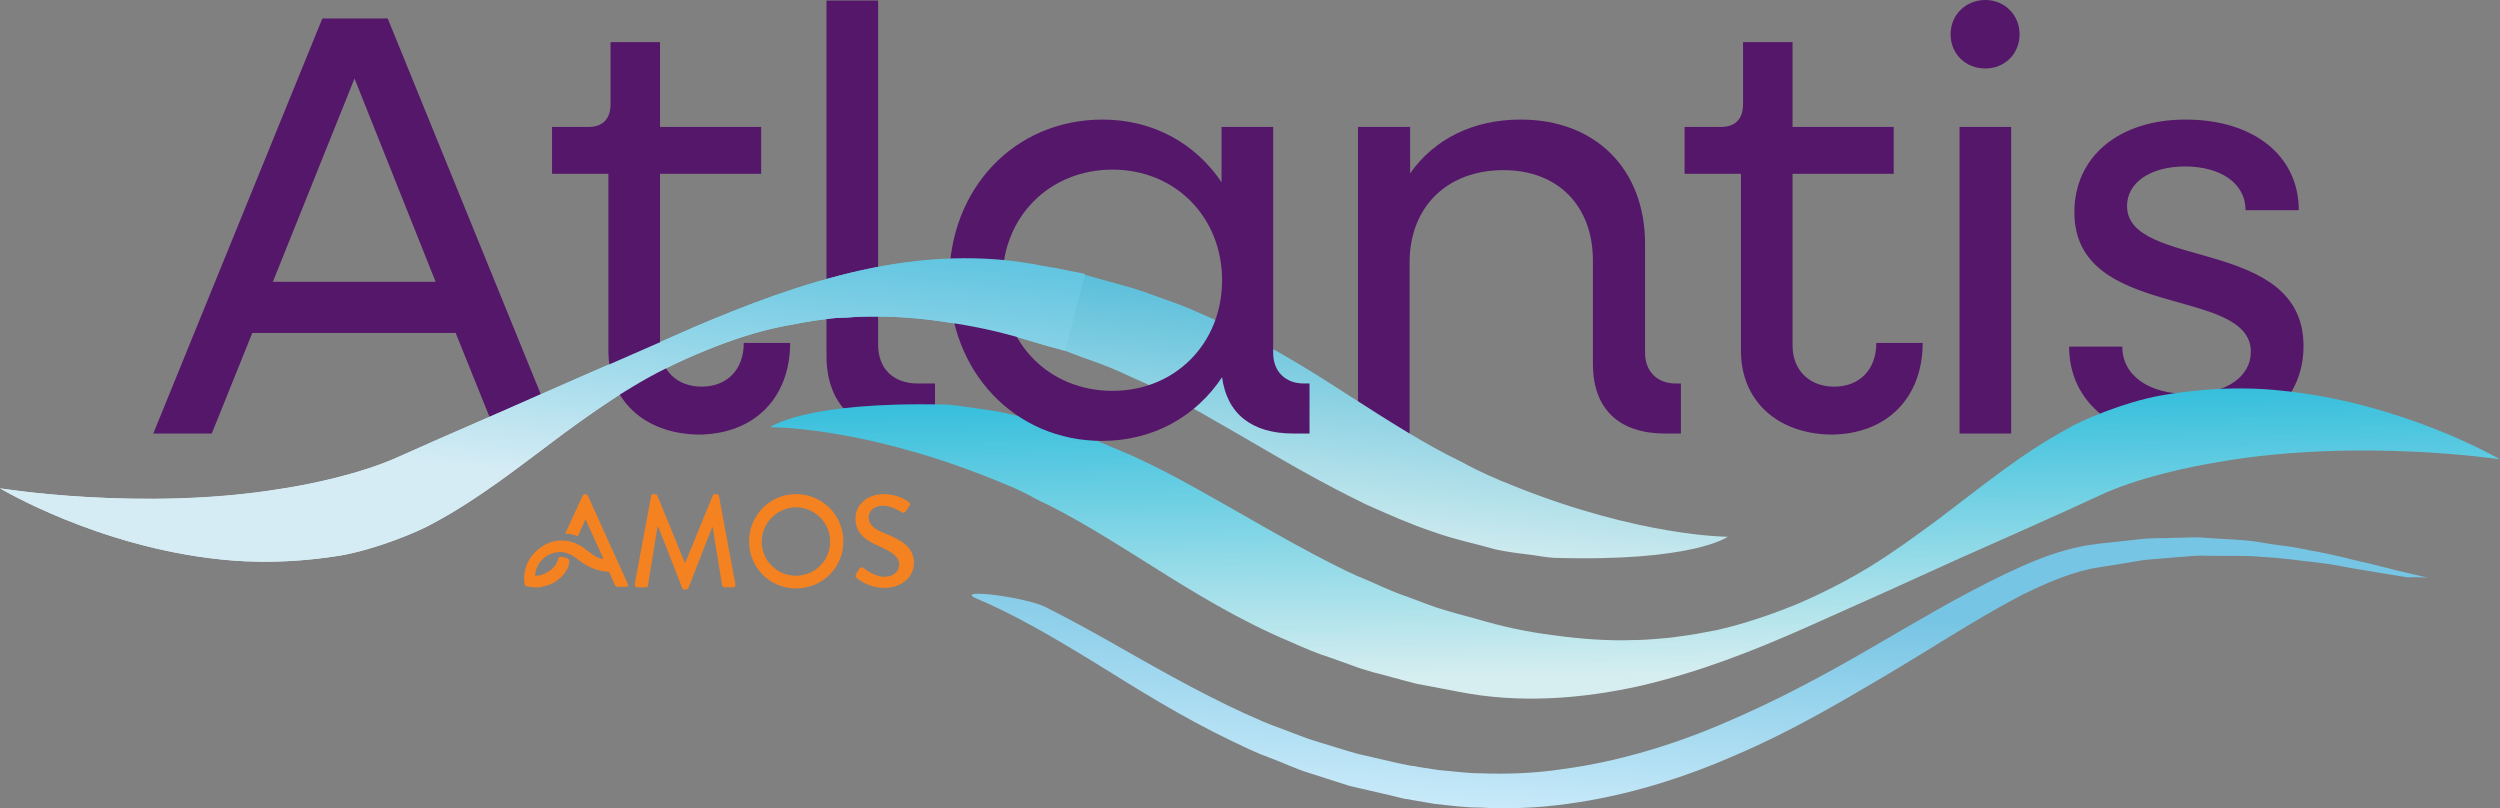 <?xml version="1.0" encoding="UTF-8"?>
<svg xmlns="http://www.w3.org/2000/svg" xmlns:xlink="http://www.w3.org/1999/xlink" version="1.1" id="Layer_1" x="0px" y="0px" viewBox="0 0 474.6 153.4" style="enable-background:new 0 0 474.6 153.4;" xml:space="preserve">
<rect x="0" y="0" width="474.6" height="153.4" fill="#808080" stroke="none"/>
<style type="text/css">
	.st0{fill:#551769;}
	.st1{fill:url(#SVGID_1_);}
	.st2{fill:url(#SVGID_00000033329404544900793420000017079274654297533346_);}
	.st3{fill:url(#SVGID_00000120549414922645588970000009297793932968764296_);}
	.st4{fill:url(#SVGID_00000006669446698264590160000009341447175159592120_);}
	.st5{fill:#F58220;}
</style>
<g>
	<path class="st0" d="M61.2,3.5h12.4l32.1,78.8H94.2l-7.7-19.1H47.9l-7.7,19.1H29.1L61.2,3.5z M82.7,53.5L67.3,14.9L51.8,53.5H82.7z   "></path>
	<path class="st0" d="M156.9,67.5V0.1h9.8v65.3c0,4.6,2.9,7.4,7.5,7.4h3.3v9.5h-4.7C162.5,82.3,156.9,76.9,156.9,67.5z"></path>
	<path class="st0" d="M257.9,24.1h9.8v8.8c4.6-6.5,11.9-10.2,21-10.2c14.2,0,23.6,9.4,23.6,23.6V67c0,3.5,2.3,5.8,5.8,5.8h1v9.5h-3   c-8.8,0-13.7-4.7-13.7-13.2V49.5c0-10.4-6.6-17.2-17-17.2c-10.7,0-17.8,7-17.8,17.5v32.7h-9.8V24.1H257.9z"></path>
	<path class="st0" d="M330.5,66.6V33h-10.7v-8.9h6.9c2.7,0,4.2-1.5,4.2-4.3V8h9.4v16.1h19.2V33h-19.2v32.6c0,4.7,3.2,7.8,7.9,7.8   c4.8,0,8-3.2,8-8.3h8.8c0,10.5-6.9,17.4-17.5,17.4C337.3,82.3,330.5,76,330.5,66.6z"></path>
	<path class="st0" d="M370.3,6.5c0-3.7,2.9-6.5,6.6-6.5s6.5,2.9,6.5,6.5c0,3.8-2.9,6.5-6.5,6.5C373.1,13,370.3,10.2,370.3,6.5z    M372,24.1h9.8v58.2H372V24.1z"></path>
	<path class="st0" d="M392.8,65.8h10.1c0,5.5,5,9,12.6,9c7.1,0,11.8-3.3,11.8-8c0-12.6-33.5-5.9-33.5-26.5   c0-10.6,8.5-17.6,21.1-17.6c13,0,21.5,6.9,21.5,17.2h-10.1c0-5-4.6-8.3-11.5-8.3c-6.6,0-11,3.1-11,7.5c0,12.2,33.5,5.7,33.5,26.6   c0,10.7-8.7,17.9-21.9,17.9C401.7,83.7,392.8,76.5,392.8,65.8z"></path>
	
		<linearGradient id="SVGID_1_" gradientUnits="userSpaceOnUse" x1="265.696" y1="106.708" x2="270.757" y2="56.812" gradientTransform="matrix(-1 0 0 -1 434.861 153.09)">
		<stop offset="0" style="stop-color:#56BDDA"></stop>
		<stop offset="1" style="stop-color:#D6EEF0"></stop>
	</linearGradient>
	<path class="st1" d="M0,92.7c0,0,18.5,11.1,41.9,13.5c2,0.2,10.6,1.2,22.5-0.7c6.7-1.1,15.2-4.6,17.9-6.2   c8.8-4.7,16.5-10.9,24.7-17c4.1-3,8.3-6,12.8-8.7c4.4-2.7,9.1-5,14-7s9.9-3.7,15.1-4.7c2.6-0.5,5.2-1,7.8-1.3   c1.3-0.2,2.6-0.3,3.9-0.3c1.3-0.1,2.6-0.2,3.9-0.2c5.2-0.1,10.4,0.3,15.4,1.1c5,0.7,10,1.8,14.6,3.2c2.6,0.8,5.1,1.5,7.7,2.2   c2.3,0.9,4.5,1.7,6.8,2.5c1.1,0.4,2.2,0.9,3.4,1.4c1.1,0.5,2.2,1,3.3,1.5c2.2,0.9,4.4,2.1,6.5,3.2c8.5,4.5,16.6,9.5,24.8,14.1   c4.1,2.3,8.3,4.5,12.4,6.5c4.3,1.9,8.3,3.7,12.5,5.1c4.1,1.5,8.2,2.3,12,3.4c1.9,0.4,3.9,0.7,5.7,0.9c1.9,0.2,3.6,0.6,5.4,0.7   c26.5,0.8,33-4,33-4l0,0c0,0-16.6,0-40.5-9.6c-3.3-1.3-6.6-2.7-10-4.6c-6.9-3.3-13.9-7.8-21.7-12.8c-7.7-5-16.4-10.4-26.3-14.7   c-2.5-1.1-4.9-2.2-7.6-3.1c-1.3-0.5-2.6-0.9-3.9-1.4s-2.6-0.9-4-1.3c-2.8-0.8-5.5-1.5-8.3-2.3c-2.6-0.5-5.2-1.1-7.9-1.5   c-11.5-2.4-23.4-1.7-34.6,0.8c-11.2,2.5-21.6,6.5-31.7,10.8c-9.9,4.4-19.7,8.6-29.2,12.8c-9.2,4.1-18.2,7.9-26.6,11.7   c-7.5,3.4-17.4,5.4-22.8,6.2C27,97.1,0,92.7,0,92.7L0,92.7z"></path>
	
		<linearGradient id="SVGID_00000103247808561578528820000004700268428744003752_" gradientUnits="userSpaceOnUse" x1="115.984" y1="-9.191" x2="112.369" y2="38.514" gradientTransform="matrix(-1 0 0 -1 434.861 153.09)">
		<stop offset="0" style="stop-color:#D4EFFC"></stop>
		<stop offset="1" style="stop-color:#77C5E4"></stop>
	</linearGradient>
	<path style="fill:url(#SVGID_00000103247808561578528820000004700268428744003752_);" d="M461,109.7c0,0-1.3-0.3-3.8-0.9   c-2.5-0.5-6.1-1.6-10.8-2.6c-2.3-0.6-4.9-1.2-7.8-1.7c-1.4-0.3-2.9-0.6-4.4-0.8c-1.6-0.2-3.2-0.4-4.8-0.7   c-3.3-0.6-6.9-0.6-10.7-0.9c-1.9-0.2-3.8,0-5.8,0c-2,0.1-4,0-6.1,0.2s-4.2,0.5-6.3,0.7c-1.1,0.1-2.2,0.2-3.3,0.4   c-1.3,0.1-2.2,0.4-3.3,0.6c-4.7,1.1-8.9,2.9-13.3,5c-8.6,4.1-17.1,9.2-25.9,14.3c-8.8,5.1-18,10-27.7,14.1   c-9.6,4.1-19.9,7.2-30.3,8.6c-5.2,0.8-10.5,1-15.7,0.8c-2.6,0-5.2-0.4-7.8-0.6l-3.9-0.6l-1-0.2h-0.2c0,0-0.2,0,0,0H268l-0.5-0.1   l-2-0.4c-2.6-0.6-5.2-1.2-7.8-1.8c-2.5-0.7-4.9-1.5-7.3-2.2s-4.8-1.7-7.2-2.6c-2.4-0.8-4.7-1.9-7-2.9c-9.1-4.2-17.6-9.1-25.7-13.7   c-4.1-2.3-8.1-4.5-12.1-6.5c-4-1.9-16.9-3.5-13.3-1.7c7.4,3.1,14.9,7.5,22.9,12.4c7.9,4.9,16.3,10.2,25.7,14.7   c2.3,1.1,4.7,2.3,7.2,3.2c2.5,0.9,4.9,2.1,7.5,2.9s5.2,1.7,7.8,2.5c2.6,0.6,5.2,1.2,7.8,1.8l2,0.5l0.5,0.1l0.4,0.1h0.3l1,0.2   l4.1,0.7c2.8,0.3,5.6,0.7,8.4,0.7c5.6,0.3,11.3,0.1,16.9-0.7c11.2-1.5,22-4.9,32-9.3c10.1-4.3,19.3-9.7,28.1-14.9   c8.8-5.2,17-10.6,25.1-14.9c4-2.1,8.2-3.9,12-5c1-0.2,2.2-0.6,3.1-0.7c1.1-0.2,2.1-0.3,3.1-0.5c2.1-0.3,4.1-0.7,6.1-1   c2-0.2,4-0.3,5.9-0.5c1.9-0.1,3.8-0.4,5.6-0.3c3.7,0.1,7.2-0.1,10.5,0.2c1.6,0.1,3.2,0.2,4.8,0.4c1.5,0.1,3,0.4,4.4,0.5   c2.8,0.3,5.4,0.7,7.8,1.2c4.7,0.8,8.4,1.4,10.9,1.8C459.7,109.5,461,109.7,461,109.7z"></path>
	
		<linearGradient id="SVGID_00000080203311257532926360000018420415516930757050_" gradientUnits="userSpaceOnUse" x1="124.668" y1="86.738" x2="123.947" y2="24.754" gradientTransform="matrix(-1 0 0 -1 434.861 153.09)">
		<stop offset="0" style="stop-color:#1BB7D9"></stop>
		<stop offset="1" style="stop-color:#D6EEF0"></stop>
	</linearGradient>
	<path style="fill:url(#SVGID_00000080203311257532926360000018420415516930757050_);" d="M474.6,87.2c0,0-18.6-10.9-42.1-13.1   c-2-0.2-10.6-1.1-22.4,1c-6.7,1.2-15.1,4.7-17.8,6.4c-8.7,4.7-16.4,11.1-24.5,17.2c-4.1,3-8.3,6.1-12.7,8.8   c-4.4,2.7-9.1,5.1-14,7.2c-4.9,2-9.9,3.7-15.1,4.9c-2.6,0.5-5.2,1-7.8,1.3c-1.3,0.2-2.6,0.3-3.9,0.4s-2.6,0.2-3.9,0.2   c-5.2,0.2-10.4-0.2-15.4-0.9c-5-0.6-10-1.7-14.7-3.1c-2.6-0.7-5.2-1.4-7.7-2.2c-2.3-0.8-4.5-1.7-6.8-2.5c-1.1-0.4-2.2-0.9-3.4-1.4   c-1.1-0.5-2.2-1-3.4-1.5c-2.3-0.9-4.4-2-6.6-3.1c-8.6-4.4-16.7-9.3-25-13.9c-4.1-2.3-8.3-4.5-12.5-6.4c-4.3-1.8-8.4-3.7-12.5-5   c-4.1-1.5-8.3-2.3-12.1-3.2c-1.9-0.4-3.9-0.6-5.7-0.9c-1.9-0.2-3.6-0.6-5.4-0.6c-26.5-0.6-33,4.3-33,4.3l0,0c0,0,16.6-0.2,40.6,9.2   c3.3,1.3,6.7,2.6,10,4.5c6.9,3.2,14,7.7,21.8,12.6s16.5,10.3,26.5,14.5c2.5,1.1,5,2.2,7.6,3c1.3,0.5,2.6,0.9,3.9,1.4   c1.3,0.5,2.6,0.9,4,1.3c2.8,0.7,5.5,1.5,8.3,2.2c2.6,0.5,5.2,1,7.9,1.5c11.5,2.3,23.4,1.4,34.6-1.1c11.2-2.6,21.6-6.7,31.5-11.1   s19.7-8.8,29.1-13.1c9.2-4.1,18.1-8,26.5-11.9c7.4-3.5,17.3-5.5,22.7-6.4C447.6,83.1,474.6,87.2,474.6,87.2L474.6,87.2z"></path>
	<path class="st0" d="M180.2,53.2c0-17.4,12.4-30.5,29.1-30.5c9.7,0,17.7,4.6,22.6,11.9V24.1h9.8V67c0,3.5,2.3,5.8,5.8,5.8h1.1v9.5   h-3.1c-7.9,0-12.6-3.8-13.5-10.7c-4.9,7.4-13,12.1-22.8,12.1C192.7,83.7,180.2,70.6,180.2,53.2z M232,53.2c0-12-8.9-21-20.8-21   c-12,0-20.9,9-20.9,21s8.9,21,20.9,21C223.1,74.2,232,65.2,232,53.2z"></path>
	<path class="st0" d="M115.5,66.6V33h-10.7v-8.9h6.9c2.7,0,4.2-1.5,4.2-4.3V8h9.4v16.1h19.2V33h-19.2v32.6c0,4.7,3.2,7.8,7.9,7.8   c4.8,0,8-3.2,8-8.3h8.8c0,10.5-6.9,17.4-17.5,17.4C122.3,82.3,115.5,76,115.5,66.6z"></path>
	
		<linearGradient id="SVGID_00000121967214908794619830000001896633016828285611_" gradientUnits="userSpaceOnUse" x1="328.58" y1="113.087" x2="333.641" y2="63.191" gradientTransform="matrix(-1 0 0 -1 434.861 153.09)">
		<stop offset="0" style="stop-color:#5FC4E0"></stop>
		<stop offset="1" style="stop-color:#D5ECF4"></stop>
	</linearGradient>
	<path style="fill:url(#SVGID_00000121967214908794619830000001896633016828285611_);" d="M206,52c-2.6-0.5-5.2-1.1-7.9-1.5   c-11.5-2.4-23.4-1.7-34.6,0.8c-11.2,2.5-21.6,6.5-31.7,10.8c-9.9,4.4-19.7,8.6-29.2,12.8C93.4,79,84.4,82.8,76,86.6   C68.5,90,58.6,92,53.2,92.8C26.9,97.1,0,92.7,0,92.7l0,0c0,0,18.5,11.1,41.9,13.5c2,0.2,10.6,1.2,22.5-0.7   c6.7-1.1,15.2-4.6,17.9-6.2c8.8-4.7,16.5-10.9,24.7-17c4.1-3,8.3-6,12.8-8.7c4.4-2.7,9.1-5,14-7s9.9-3.7,15.1-4.7   c2.6-0.5,5.2-1,7.8-1.3c1.3-0.2,2.6-0.3,3.9-0.3c1.3-0.1,2.6-0.2,3.9-0.2c5.2-0.1,10.4,0.3,15.4,1.1c5,0.7,10,1.8,14.6,3.2   c2.6,0.8,5.1,1.5,7.7,2.2"></path>
	<g>
		<path class="st5" d="M123.6,94.2c0-0.2,0.2-0.4,0.4-0.4h0.4c0.1,0,0.4,0.1,0.4,0.3l5.2,12.7h0.1l5.2-12.7c0-0.1,0.2-0.3,0.4-0.3    h0.4c0.2,0,0.4,0.2,0.4,0.4l3.1,16.7c0.1,0.3-0.1,0.6-0.4,0.6h-1.6c-0.2,0-0.4-0.2-0.5-0.3l-1.8-11.1h-0.1l-4.5,11.5    c0,0.1-0.2,0.3-0.4,0.3h-0.4c-0.2,0-0.4-0.1-0.4-0.3l-4.5-11.5h-0.2l-1.8,11.1c0,0.2-0.2,0.3-0.4,0.3H121c-0.3,0-0.5-0.2-0.5-0.6    L123.6,94.2z"></path>
		<path class="st5" d="M151.1,109.3c3.6,0,6.5-2.9,6.5-6.5c0-3.5-2.9-6.5-6.5-6.5c-3.5,0-6.5,3-6.5,6.5    C144.6,106.4,147.5,109.3,151.1,109.3 M151.1,93.8c5,0,9,4,9,9s-4,8.9-9,8.9s-8.9-4-8.9-8.9S146.1,93.8,151.1,93.8"></path>
		<path class="st5" d="M162.5,109c0.2-0.3,0.4-0.7,0.6-1c0.2-0.3,0.6-0.4,0.8-0.2c0.1,0.1,2.1,1.7,4,1.7c1.7,0,2.8-1,2.8-2.3    c0-1.5-1.3-2.4-3.8-3.5s-4.5-2.4-4.5-5.3c0-1.9,1.5-4.6,5.5-4.6c2.5,0,4.4,1.3,4.6,1.5c0.2,0.1,0.4,0.5,0.1,0.8    c-0.2,0.3-0.4,0.6-0.6,0.9c-0.2,0.3-0.5,0.5-0.9,0.2c-0.2-0.1-1.9-1.2-3.4-1.2c-2.1,0-2.8,1.3-2.8,2.2c0,1.4,1.1,2.3,3.2,3.1    c2.9,1.2,5.4,2.5,5.4,5.6c0,2.6-2.3,4.7-5.6,4.7c-3,0-5-1.6-5.4-2C162.5,109.6,162.3,109.4,162.5,109"></path>
		<path class="st5" d="M119.2,110.9l-7.6-16.8c-0.1-0.1-0.3-0.3-0.4-0.3H111c-0.1,0-0.3,0.1-0.4,0.3l-3.3,7.2l0,0    c0.8,0,1.6,0.2,2.4,0.5l1.4-3.1h0.1l3.1,6.8l0.9,2.1l1.5,3.4c0.1,0.2,0.3,0.4,0.6,0.4h1.6C119.1,111.5,119.3,111.2,119.2,110.9"></path>
		<path class="st5" d="M116.4,106.3l0.2-0.2l-0.3-0.1c-0.7-0.3-0.9-0.3-1.2,0c-0.1,0.1-0.1,0.1-0.3,0.1c-0.1,0-0.1,0-0.2,0    c-0.2,0-0.5,0-1-0.2c-0.7-0.3-1.3-0.8-2-1.3c-1.3-1-2.7-2-5.1-2c-2.9,0-6.4,2.5-6.9,6.1c0,0.3-0.1,0.6-0.1,0.8c0,0.5,0,1,0.1,1.4    l0.1,0.3l0.3,0.1c0.2,0,0.3,0.1,0.5,0.1c0.3,0,0.6,0.1,0.9,0.1c0,0,0,0,0.1,0c0.2,0,0.4,0,0.6,0c0.1,0,0.1,0,0.2,0    c0.3,0,0.6-0.1,0.8-0.2h0.1c0.5-0.1,1.6-0.3,2.8-1.3c1.5-1.1,2-2.5,2.1-3.4c0-0.1,0-0.3-0.1-0.4c-0.3-0.3-0.9-0.5-1.5-0.5h-0.2    c-0.2,0-0.2,0.2-0.4,0.6c-0.3,1-0.9,1.7-2.1,2.4c-0.5,0.3-1.1,0.5-1.7,0.6c-0.1,0-0.1,0-0.2,0c-0.1,0-0.2,0-0.3,0    c0-0.1,0-0.2,0-0.3c0.3-2.5,2.5-4.3,5-4.2c0.1,0,1.4,0.1,2.7,1.1c1.1,0.9,2.5,1.8,4.1,2.3c1.4,0.4,2.3,0.4,2.9,0.1    c0.5-0.4,0.4-1.1,0.3-1.6C116.4,106.4,116.4,106.3,116.4,106.3"></path>
	</g>
</g>
</svg>

